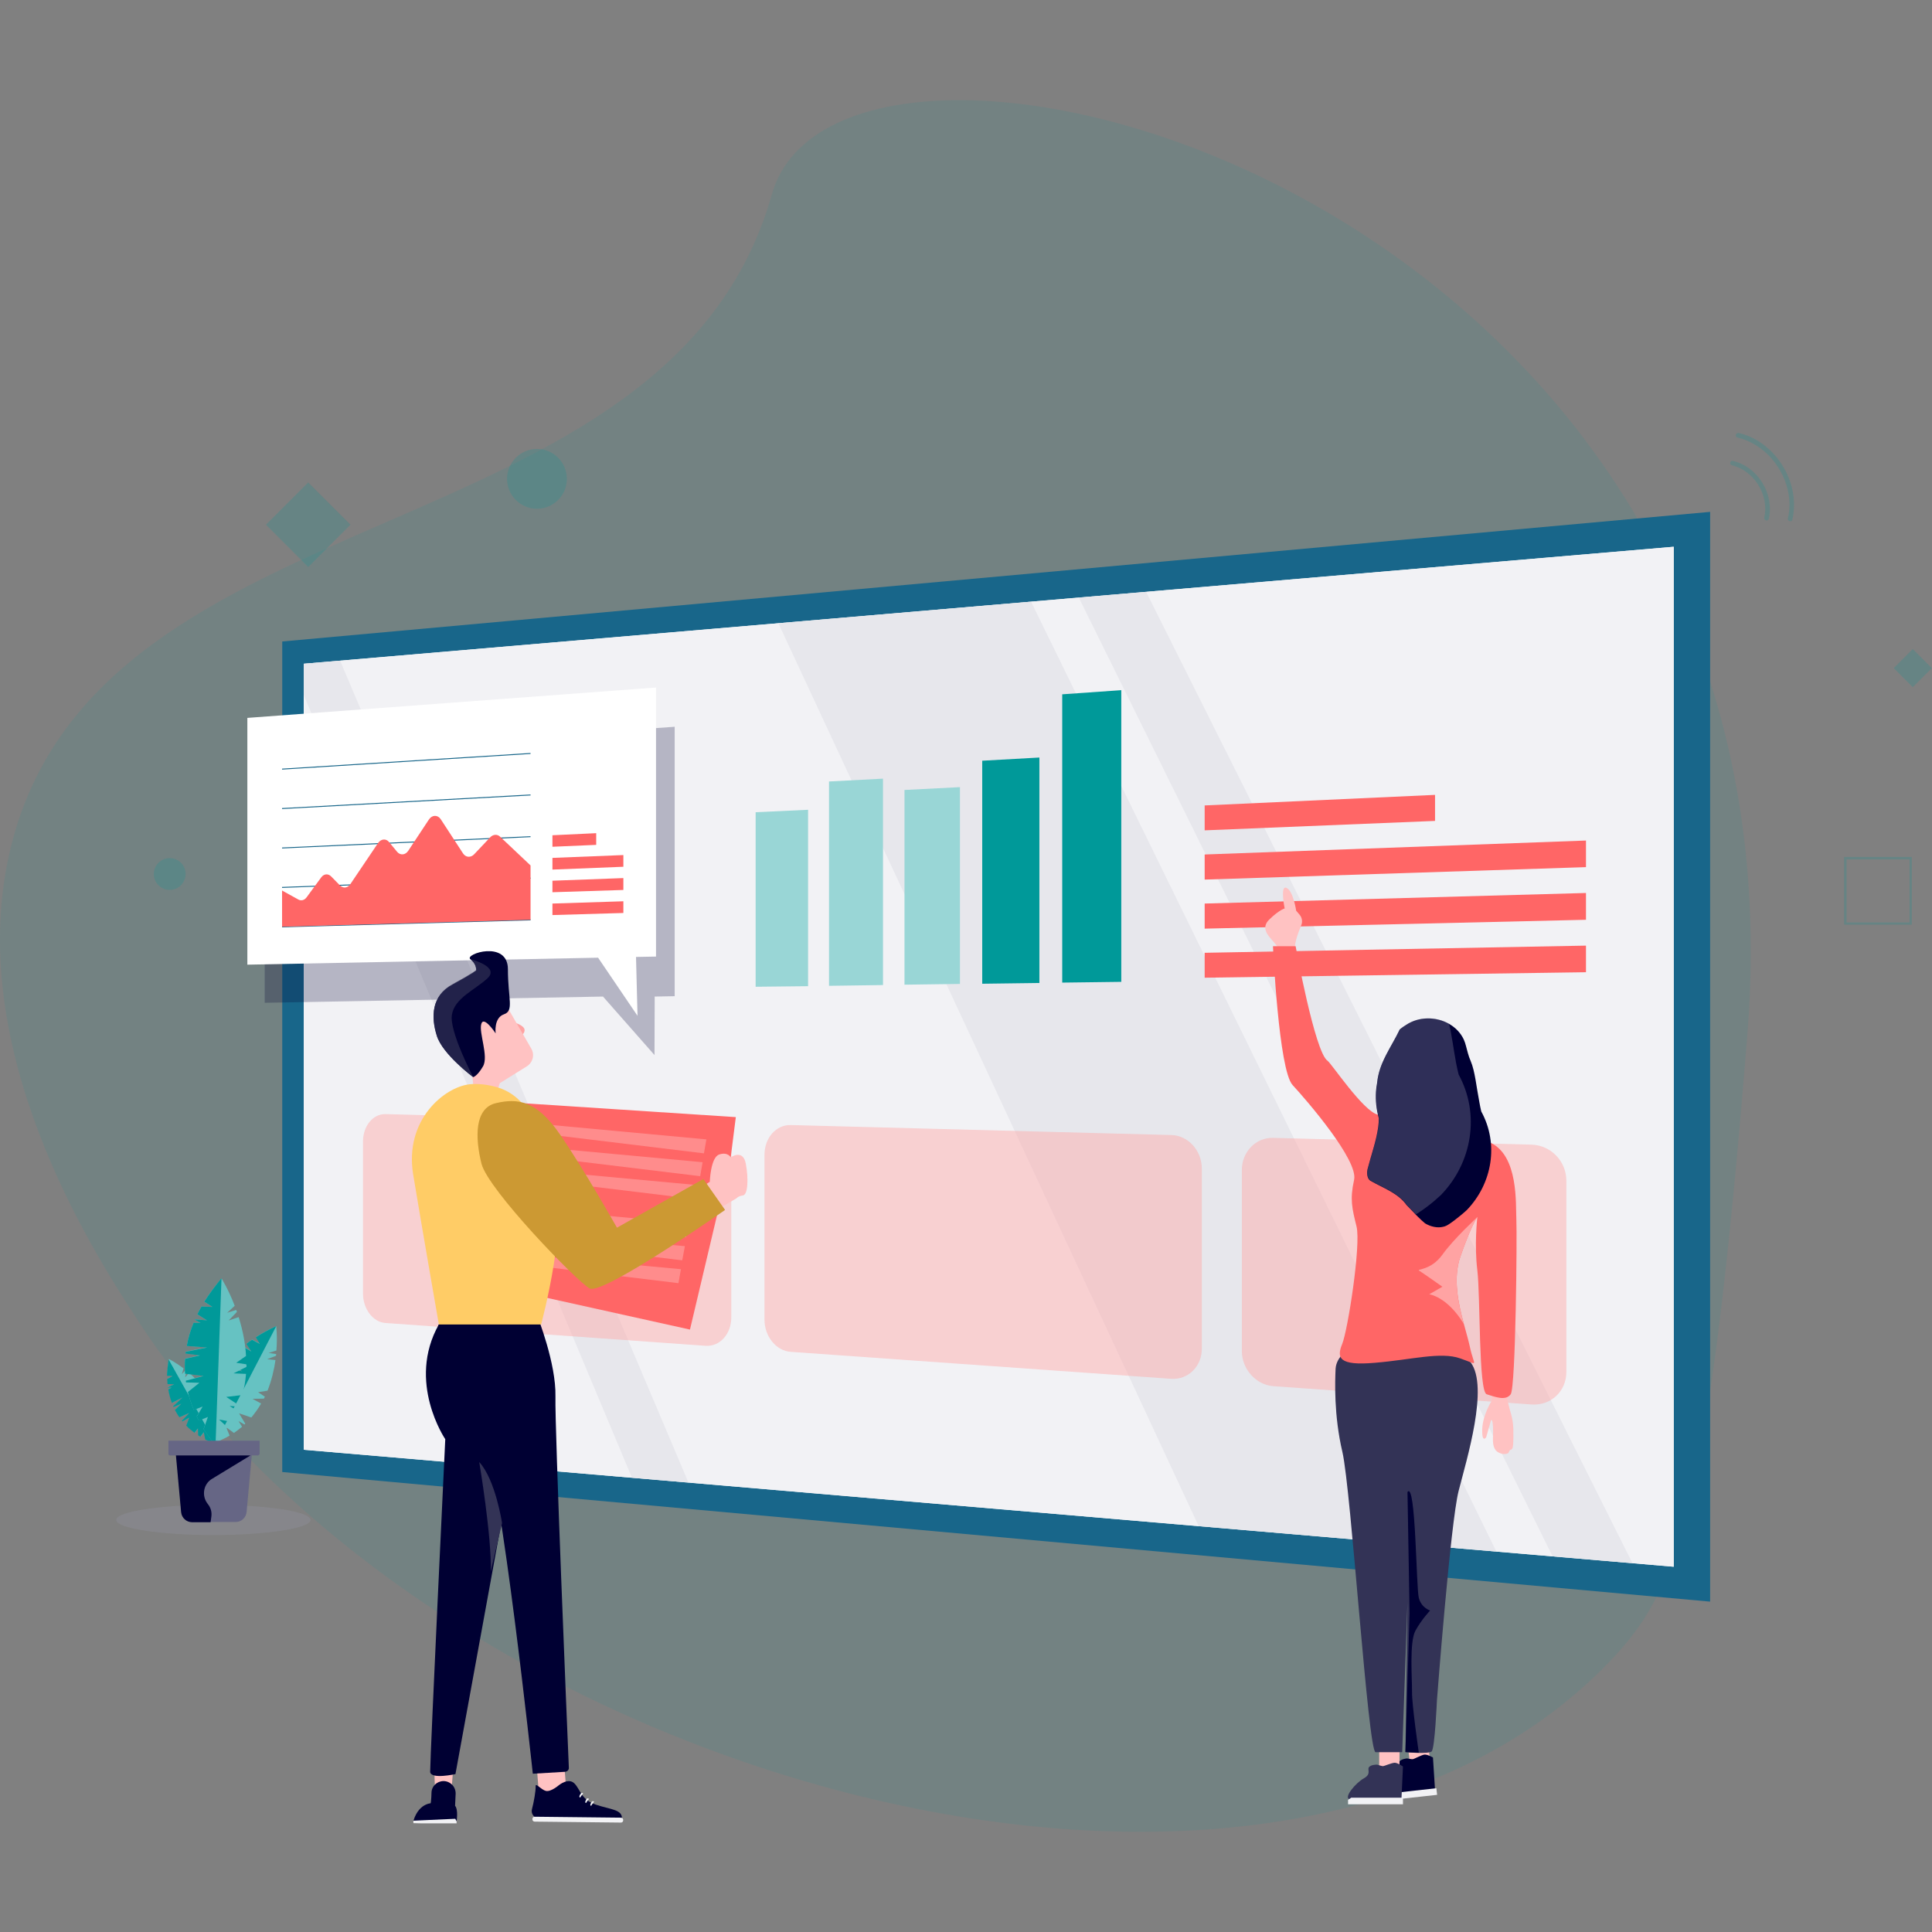 <?xml version="1.0" encoding="utf-8"?>
<!-- Generator: Adobe Illustrator 25.4.1, SVG Export Plug-In . SVG Version: 6.00 Build 0)  -->
<svg version="1.1" id="Ebene_1" xmlns="http://www.w3.org/2000/svg" xmlns:xlink="http://www.w3.org/1999/xlink" x="0px" y="0px"
	 viewBox="0 0 1024 1024" style="enable-background:new 0 0 1024 1024;" xml:space="preserve">
<rect x="0" y="0" width="1024" height="1024" fill="#808080" stroke="none"/>
<style type="text/css">
	.st0{opacity:0.1;fill:#009999;}
	.st1{opacity:0.27;fill:#9999AD;}
	.st2{fill:#66C2C2;}
	.st3{fill:#009999;}
	.st4{fill:#666685;}
	.st5{fill:#000033;}
	.st6{fill:#18668A;}
	.st7{clip-path:url(#SVGID_00000004509555830785712460000007908929111925880467_);}
	.st8{fill:#F2F2F5;}
	.st9{opacity:0.3;fill:#CCCCD6;}
	.st10{opacity:0.44;}
	.st11{fill:#FFA3A3;}
	.st12{fill:#99D6D6;}
	.st13{opacity:0.25;fill:#000033;}
	.st14{fill:#FFFFFF;}
	.st15{fill:#FF6666;}
	.st16{fill:#FFC2C2;}
	.st17{fill:#333356;}
	.st18{opacity:0.31;fill:#9999AD;}
	.st19{opacity:0.25;}
	.st20{opacity:0.68;fill:#333356;}
	.st21{fill:#FFCC66;}
	.st22{fill:#CC9933;}
	.st23{opacity:0.2;fill:#009999;}
</style>
<g>
	<path class="st0" d="M409.1,103C354.4,296.7,52.9,257.5,5.8,448.8c-26.3,106.8,43.9,215.1,66.9,250.5
		c160.4,247.4,603.2,366.5,780.5,181.3c35.8-37.4,52.6-77.8,73-333C961.7,101.7,447-31.3,409.1,103z"/>
	<g>
		<path class="st1" d="M164.6,805.6c0,4.4-23.1,8-51.5,8c-28.5,0-51.5-3.6-51.5-8c0-4.4,23.1-8,51.5-8
			C141.5,797.6,164.6,801.2,164.6,805.6z"/>
		<g>
			<g>
				<g>
					<path class="st2" d="M139.9,741.3l-6.1,0.1l4.6,2.5c-1.5,2.6-3.2,5-5.2,7.4l-6.5-2.2l3.3,5.5c-0.1,0.1-0.3,0.3-0.4,0.4
						l-3.2-1.8l1.9,3c-1.3,1.1-2.8,2.2-4.3,3.3l-4.1-3c0,0,1,2.4,1.8,4.4c-2.2,1.3-4.5,2.4-7.1,3.4c-0.3,0.1-0.5,0.4-0.7,0.6
						c0,0-1-2.9-1.5-7.6l3.8-3.9l-4.2-0.2c0-0.6,0-1.3-0.1-2l4.1-2.8l-4-0.3c0.1-2.5,0.4-5.2,1-7.9l6.1-1.4l-5-2.6
						c0.1-0.2,0.1-0.5,0.2-0.7l7.6,1.4l-6.6-4.2c0.7-1.9,1.6-3.8,2.7-5.7l6.3,1.4l-5.2-3.3c0.1-0.2,0.2-0.4,0.4-0.6l9,2.2l-7.6-4.3
						c1.9-2.6,4.1-5.2,6.8-7.6l2.6,1.3l-1.6-2.3c0.1,0,0.1-0.1,0.2-0.1l4.4,2.5l-2.6-4c0.9-0.8,1.9-1.5,3-2.2l4.1,2.2
						c0,0-1.2-2-2.1-3.5c3.2-2.1,6.7-4,10.7-5.8c0,0,0.7,5.3,0.1,12.9l-4.1,1.3l4,0.6c0,0.3-0.1,0.6-0.1,0.9l-4.7,1.8l4.4,0.5
						c-0.7,5-2,10.6-4.2,16.2l-5,0.8l3.6,2.4C140.2,740.6,140,741,139.9,741.3z"/>
					<path class="st3" d="M146.4,702.9l-31.9,61.5c-0.2,0.2-0.5,0.4-0.7,0.6c0,0-1-2.9-1.5-7.6l3.8-3.9l-4.2-0.2c0-0.6,0-1.3-0.1-2
						l4.1-2.8l-4-0.3c0.1-2.5,0.4-5.2,1-7.9l6.1-1.4l-5-2.6c0.1-0.2,0.1-0.5,0.2-0.7l7.6,1.4l-6.6-4.2c0.7-1.9,1.6-3.8,2.7-5.7
						l6.3,1.4l-5.2-3.3c0.1-0.2,0.2-0.4,0.4-0.6l9,2.2l-7.6-4.3c1.9-2.6,4.1-5.2,6.8-7.6l2.6,1.3l-1.6-2.3c0.1,0,0.1-0.1,0.2-0.1
						l4.4,2.5l-2.6-4c0.9-0.8,1.9-1.5,3-2.2l4.1,2.2c0,0-1.2-2-2.1-3.5C138.8,706.7,142.4,704.7,146.4,702.9z"/>
				</g>
				<g>
					<path class="st2" d="M110,739.8l-2.3,3.7l3.4-1.8c1,1.9,1.8,4,2.4,6.1l-3.9,3.1l4.6,0.2c0,0.1,0,0.3,0.1,0.4l-2.3,1.2l2.5,0.1
						c0.2,1.3,0.2,2.6,0.3,3.9l-3.4,1.3c0,0,1.8,0.3,3.4,0.7c-0.1,1.8-0.3,3.7-0.7,5.6c0,0.2,0,0.4,0.1,0.7c0,0-2.2-0.6-5.2-2.1
						l-0.8-3.9l-1.8,2.4c-0.4-0.2-0.8-0.5-1.2-0.8l-0.1-3.6l-1.8,2.3c-1.5-1.1-3-2.3-4.4-3.8l1.6-4.2l-3.6,2
						c-0.1-0.1-0.2-0.3-0.3-0.4l3.9-4.1l-5.2,2.3c-0.9-1.2-1.6-2.5-2.4-3.9l3.4-3.3l-4.1,1.8c-0.1-0.2-0.1-0.3-0.2-0.5l4.9-4.6
						l-5.6,2.9c-0.8-2.2-1.5-4.6-1.9-7.2l1.8-1l-2,0.1c0-0.1,0-0.1,0-0.2l3.3-1.6l-3.5-0.1c-0.1-0.9-0.1-1.8-0.2-2.7l2.9-1.6
						c0,0-1.6-0.1-3-0.1c0-2.7,0.3-5.7,0.8-8.8c0,0,3.5,1.7,7.8,5l-0.9,3l2-2.2c0.2,0.1,0.3,0.3,0.5,0.4l-0.8,3.6l2.1-2.5
						c2.8,2.4,5.6,5.4,8.1,9l-1.5,3.3l2.9-1.2C109.7,739.3,109.8,739.5,110,739.8z"/>
					<path class="st3" d="M89.4,720.6l24.5,43.8c0,0.2,0,0.4,0.1,0.7c0,0-2.2-0.6-5.2-2.1l-0.8-3.9l-1.8,2.4
						c-0.4-0.2-0.8-0.5-1.2-0.8l-0.1-3.6l-1.8,2.3c-1.5-1.1-3-2.3-4.4-3.8l1.6-4.2l-3.6,2c-0.1-0.1-0.2-0.3-0.3-0.4l3.9-4.1
						l-5.2,2.3c-0.9-1.2-1.6-2.5-2.4-3.9l3.4-3.3l-4.1,1.8c-0.1-0.2-0.1-0.3-0.2-0.5l4.9-4.6l-5.6,2.9c-0.8-2.2-1.5-4.6-1.9-7.2
						l1.8-1l-2,0.1c0-0.1,0-0.1,0-0.2l3.3-1.6l-3.5-0.1c-0.1-0.9-0.1-1.8-0.2-2.7l2.9-1.6c0,0-1.6-0.1-3-0.1
						C88.6,726.6,88.9,723.7,89.4,720.6z"/>
				</g>
				<g>
					<path class="st2" d="M130.6,724.5l-6.8,3.4l6.6,0.3c-0.3,3.7-0.9,7.4-2,11.2l-8.5,1l6.7,4.4c-0.1,0.2-0.2,0.5-0.3,0.7l-4.6-0.3
						l3.7,2.3c-0.9,2-1.9,4-3.1,6l-6.2-1.1c0,0,2.4,2.1,4.4,4.1c-1.8,2.6-3.8,5.2-6.2,7.7c-0.3,0.3-0.3,0.7-0.5,1
						c0,0-2.7-2.8-5.9-7.8l2.3-6.5l-4.8,2c-0.4-0.7-0.8-1.5-1.1-2.2l3.1-5.3l-4.7,1.8c-1.2-2.9-2.3-6.1-3.1-9.5l6.1-4.9l-7.1-0.2
						c0-0.3-0.1-0.6-0.1-0.9l9.4-2.5l-9.8-1.2c-0.2-2.5-0.2-5.2,0-7.9l7.9-1.8l-7.7-1c0-0.3,0.1-0.6,0.1-0.9l11.4-2.3L99,713.4
						c0.7-4,1.9-8.1,3.6-12.3l3.7,0.1l-3-1.7c0-0.1,0.1-0.2,0.1-0.2l6.3,0.5l-5.1-3.2c0.7-1.4,1.4-2.7,2.2-4.1l5.8,0.2
						c0,0-2.4-1.6-4.3-2.8c2.5-4,5.5-8.1,9.1-12.3c0,0,3.6,5.6,7,14.5l-4,3.7l4.8-1.5c0.1,0.3,0.2,0.7,0.4,1l-4.4,4.6l5.3-1.8
						c1.9,6.1,3.5,13.1,3.9,20.6l-5.2,3.6l5.3,0.8C130.7,723.5,130.7,724,130.6,724.5z"/>
					<path class="st3" d="M117.4,677.5l-3.1,86.8c-0.2,0.3-0.3,0.7-0.5,1c0,0-2.7-2.8-5.9-7.8l2.3-6.5l-4.8,2
						c-0.4-0.7-0.8-1.5-1.1-2.2l3.1-5.3l-4.7,1.8c-1.2-2.9-2.3-6.1-3.1-9.5l6.1-4.9l-7.1-0.2c0-0.3-0.1-0.6-0.1-0.9l9.4-2.5
						l-9.8-1.2c-0.2-2.5-0.2-5.2,0-7.9l7.9-1.8l-7.7-1c0-0.3,0.1-0.6,0.1-0.9l11.4-2.3L99,713.4c0.7-4,1.9-8.1,3.6-12.3l3.7,0.1
						l-3-1.7c0-0.1,0.1-0.2,0.1-0.2l6.3,0.5l-5.1-3.2c0.7-1.4,1.4-2.7,2.2-4.1l5.8,0.2c0,0-2.4-1.6-4.3-2.8
						C110.9,685.8,113.9,681.7,117.4,677.5z"/>
				</g>
			</g>
			<g>
				<path class="st4" d="M133.7,768.6l-3,32.8c-0.3,3-2.8,5.3-5.8,5.3h-22.9c-3,0-5.5-2.3-5.8-5.3l-3-32.8H133.7z"/>
				<path class="st5" d="M110.1,797.1L110.1,797.1c1.6,1.9,2.3,4.4,1.9,6.9c-0.2,1.3-0.3,2.5-0.4,2.8h-9.8c-3,0-5.5-2.3-5.8-5.3
					l-3-32.8h39.3l0.3,2.8l-20.2,12.3C107.8,786.5,106.7,792.8,110.1,797.1z"/>
				<path class="st4" d="M136.7,771.4H90.1c-0.5,0-0.8-0.4-0.8-0.8v-7h48.3v7C137.5,771,137.1,771.4,136.7,771.4z"/>
			</g>
		</g>
	</g>
	<g>
		<polygon class="st6" points="149.6,780.2 149.6,340 906.4,271.3 906.4,848.9 		"/>
		<g>
			<defs>
				<polygon id="SVGID_1_" points="887.1,830.4 161,768.4 161,351.8 887.1,289.8 				"/>
			</defs>
			<use xlink:href="#SVGID_1_"  style="overflow:visible;fill:#FFFFFF;"/>
			<clipPath id="SVGID_00000068661658847095051080000006804140923368035226_">
				<use xlink:href="#SVGID_1_"  style="overflow:visible;"/>
			</clipPath>
			<g style="clip-path:url(#SVGID_00000068661658847095051080000006804140923368035226_);">
				<path class="st8" d="M896.5,262.2l-758.9,71.3c-5.7,0.5-10.3,6.9-10.3,14.2v431.1c0,5.6,3.5,10.6,7.9,11l765.3,72.9
					c7.6,0.7,13.9-4.8,13.9-12.2V278C914.4,268.3,906.3,261.2,896.5,262.2z"/>
				<g>
					<polygon class="st9" points="535.3,296.1 402.4,308.5 649.2,838.7 808.5,853.8 					"/>
					<polygon class="st9" points="595.8,290.4 560.4,293.7 838.6,856.7 881.4,860.8 					"/>
					<polygon class="st9" points="171.8,330.2 146,332.6 346.1,809.8 376.3,812.7 					"/>
				</g>
			</g>
		</g>
		<g class="st10">
			<path class="st11" d="M374,713.3l-169.8-12.1c-6.5-0.5-11.8-7.4-11.8-15.6V605c0-8.2,5.3-14.6,11.8-14.5l169.8,4.5
				c7.5,0.2,13.6,7.5,13.6,16.3v86.9C387.6,707.1,381.5,713.8,374,713.3z"/>
			<path class="st11" d="M620.8,730.8l-201.7-14.3c-7.7-0.5-13.9-8.2-13.9-17v-87.5c0-8.9,6.2-15.9,13.9-15.7l201.7,5.3
				c8.9,0.2,16.2,8.2,16.2,17.9v95.1C637.1,724.1,629.8,731.4,620.8,730.8z"/>
			<path class="st11" d="M811.8,744.4l-136.9-9.7c-9.2-0.7-16.7-9-16.7-18.7v-95.8c0-9.7,7.4-17.4,16.7-17.1l136.9,3.6
				c10.2,0.3,18.4,8.8,18.4,19.1v101.4C830.2,737.4,822,745.1,811.8,744.4z"/>
		</g>
		<g>
			<polygon class="st12" points="428.3,522.7 400.5,523 400.5,430.5 428.3,429.2 			"/>
			<polygon class="st12" points="468,522.1 439.4,522.5 439.4,414.2 468,412.7 			"/>
			<polygon class="st12" points="508.8,521.5 479.4,521.9 479.4,418.7 508.8,417.2 			"/>
			<polygon class="st3" points="550.9,521 520.6,521.4 520.6,403.2 550.9,401.5 			"/>
			<polygon class="st3" points="594.3,520.4 563,520.8 563,368 594.3,365.8 			"/>
		</g>
		<g>
			<polygon class="st13" points="357.6,528 347,528.2 346.9,559.2 319.6,528.2 140.3,531.5 140.3,400.5 357.6,385.2 			"/>
			<polygon class="st14" points="347.7,507 337.1,507.2 337.9,538.4 317,507.6 131.1,511.3 131.1,380.5 347.7,364.4 			"/>
		</g>
		<g>
			<g>
				<polygon class="st6" points="281.2,487.8 149.5,491.5 149.5,491 281.2,487.2 				"/>
				<polygon class="st6" points="281.2,465.7 149.5,470.6 149.5,470.1 281.2,465.2 				"/>
				<polygon class="st6" points="281.2,443.7 149.5,449.7 149.5,449.2 281.2,443.2 				"/>
				<polygon class="st6" points="281.2,421.6 149.5,428.8 149.5,428.3 281.2,421.1 				"/>
				<polygon class="st6" points="281.2,399.6 149.5,407.9 149.5,407.4 281.2,399.1 				"/>
				<path class="st15" d="M149.5,472v19.2l131.7-3.7v-28.8l-16.1-15.2c-1.5-1.5-3.8-1.3-5.3,0.3l-8.5,9c-1.8,1.9-4.5,1.7-5.9-0.5
					l-11.8-18.1c-1.6-2.4-4.6-2.4-6.3,0.2l-10.9,16.5c-1.5,2.3-4.2,2.6-5.9,0.6l-4.3-5.2c-1.6-2-4.3-1.7-5.8,0.5l-14.7,21.8
					c-1.4,2.1-3.8,2.4-5.5,0.7l-4.7-4.8c-1.6-1.6-3.9-1.4-5.3,0.6l-7.7,10.5c-1.1,1.5-2.8,2-4.3,1.2L149.5,472z"/>
			</g>
			<g>
				<polygon class="st15" points="316,447.8 292.8,448.8 292.8,442.7 316,441.6 				"/>
				<polygon class="st15" points="330.4,459.4 292.8,460.9 292.8,454.7 330.4,453.2 				"/>
				<polygon class="st15" points="330.4,471.7 292.8,472.9 292.8,466.8 330.4,465.4 				"/>
				<polygon class="st15" points="330.4,483.9 292.8,485 292.8,478.9 330.4,477.7 				"/>
			</g>
		</g>
		<g>
			<polygon class="st15" points="760.6,435.1 638.5,440.1 638.5,426.9 760.6,421.3 			"/>
			<polygon class="st15" points="840.6,459.6 638.5,466.2 638.5,452.9 840.6,445.5 			"/>
			<polygon class="st15" points="840.6,487.5 638.5,492.2 638.5,478.9 840.6,473.3 			"/>
			<polygon class="st15" points="840.6,515.3 638.5,518.2 638.5,505 840.6,501.2 			"/>
		</g>
	</g>
	<g>
		<path class="st16" d="M746,923.4c0,0.4,1.5,13.2,1.5,13.2s10.8-1.3,10.6-2.7c-0.3-1.4-1.4-12.7-1.4-12.7L746,923.4z"/>
		<path class="st5" d="M745.8,932c0,0-3.1,0.2-4.1,1.7c-1,1.5,1.9,3.5-2.1,6.3c-4,2.8-9.6,11.3-6.3,11.8s27.3-3,27.3-3l-1.1-17.3
			c0,0-3.1-1.8-4.7-1.5c-1.6,0.3-5.3,2.3-5.9,2.4C748.2,932.5,745.8,932,745.8,932z"/>
		<polygon class="st8" points="734.1,950.8 732.5,952.3 732.7,954.5 761.7,951.3 761.3,947.8 		"/>
		<path class="st16" d="M731,926.8c0,0.4,0,13.3,0,13.3s10.9-0.1,10.8-1.5c-0.1-1.4,0-12.8,0-12.8L731,926.8z"/>
		<path class="st17" d="M729.9,935.3c0,0-3.1-0.1-4.3,1.3c-1.1,1.4,1.5,3.6-2.8,6c-4.3,2.4-10.8,10.2-7.5,11c3.3,0.9,27.5,0,27.5,0
			l0.8-17.3c0,0-2.9-2.1-4.5-2c-1.6,0.1-5.5,1.8-6.1,1.8S729.9,935.3,729.9,935.3z"/>
		<polygon class="st8" points="716.2,952.8 714.5,954 714.5,956.3 743.6,956.3 743.6,952.8 		"/>
		<path class="st16" d="M800.9,749.5c-0.4-1.4-1-3.4-1.7-6.5c-0.6-2.9-0.3-5.8,0.3-8.4c0.1-0.5,0.3-1,0.4-1.5
			c-2.8-0.1-5.5-0.3-8.3-0.4l-1,9.8c0,0-4.7,7.3-5,15c-0.2,7.7,2.1,4.3,2.1,4.3l2.6-9.1c0,0,1.4-1.6,1,9.6c-0.3,7.4,3.5,7.7,4.6,8.2
			c0.5,0.2,3.3,0.5,3.8-0.8c1.2-3.6,2.7,3,2.4-12.4C802,754.5,801.6,752,800.9,749.5z"/>
		<path class="st16" d="M679,504.2c0,0,0,0-2.8-3.6c-2.8-3.6-8.8-8.1-3.4-13.3c5.3-5.1,8.1-5.8,8.1-5.8s-2.6-12.6,1-10.9
			c3.6,1.7,5.1,12.1,5.1,12.1l1.8,2.1c1.3,1.5,1.7,3.7,0.9,5.6c-1.6,3.8-3.9,10.1-3.2,12.5C687.7,506.4,679,504.2,679,504.2z"/>
		<path class="st17" d="M715.1,714.9c0,0-6.8,4-7.2,10.5c-0.3,6.5-1,24.6,3.6,44.2c4.6,19.6,13.6,159.1,17.6,159.1
			c4,0,14.1,0,14.1,0l2.8-79.5l-1.1,79.5c0,0,12.2,1.1,13.9-0.4c1.7-1.5,2.8-27,2.8-27s7.2-94.3,11.5-111.1
			c4.3-16.8,16.1-55,6.4-68.1C769.8,708.9,715.1,714.9,715.1,714.9z"/>
		<path class="st15" d="M800.7,739c-2.7,3.7-8.4,1.3-12.7,0c-4.4-1.3-3.3-52.2-5-65.9c-1.6-13.1-0.1-26.9,0-28l0-0.1c0,0,0,0,0,0
			c-0.2,0.3-3.5,5.2-9,21.1c-4,11.6-1,25,1.9,35.7c0,0,0,0,0,0c1.2,4.5,2.4,8.5,3.1,11.8c2.3,11,5.4,10-5,6.4
			c-10.4-3.7-25.8,0.7-45.2,2.3c-19.4,1.7-20.4-2.7-17.4-10c3-7.4,10-52.5,7.6-62.2c-2.4-9.7-3.6-14.4-1.3-24.8
			c2.3-10.4-25.2-42.2-32.6-50.2c-7.4-8-10.4-73.6-10.4-73.6h12c0,0,10.2,56.2,16.9,60.7c2,1.3,18.9,26.8,26.7,28.6
			c18.8,4.4,48.4,10,59.3,14.7c15.4,6.7,13.7,32.8,14.1,41.1C804.1,655,803.4,735.3,800.7,739z"/>
		<path class="st5" d="M746,790.8l1.1,64.2l-2.2,73.6l7.1,0.4c0,0-3.7-25.5-3.6-32.2c0.1-6.7-1.5-26.4,1.8-32.5
			c3.3-6,7.8-10.7,7.8-10.7s-4.6-1.3-6-6.7C750.6,841.7,750.4,784.8,746,790.8z"/>
		<path class="st5" d="M777.5,641.3c-1,0.9-2,1.8-3.1,2.7c-2.1,1.7-4.2,3.4-6.5,4.9c-0.9,0.6-1.9,1.1-2.9,1.3
			c-3.1,0.8-6.7,0-9.7-1.8c-1.3-1.1-2.6-2.3-3.8-3.5c-0.4-0.4-0.8-0.8-1.2-1.2c-0.6-0.6-1.2-1.3-1.8-1.9c-1-1-2-2.1-3-3.1
			c-4.6-6.4-12.2-8.9-19.2-12.9c-1.5-1-2-3.5-1.5-6c1.9-7.5,4.7-15.1,5.7-22.6c0.2-1.5,0.3-3,0.3-4.5c-1.3-4.7-1.8-9.4-1.5-14.1
			c0.1-1.6,0.3-3.1,0.6-4.6c1-10.9,7.5-18.9,12-28.4c0,0,1.3-1.1,3.4-2.4c6.8-4.5,15.8-4.4,22.6-0.6c3.4,1.9,6.2,4.7,7.9,8.3
			c0.5,1.1,0.9,2.3,1.2,3.5c0.7,2.4,1.2,5.1,2.5,8c2.3,5.4,3,13.6,4.6,21.8c0.3,1.6,0.6,3.3,1,4.9
			C794.5,606.2,791,627.2,777.5,641.3z"/>
		<path class="st18" d="M763.7,633.4c-1.2,1.1-2.5,2.2-3.7,3.3c-2.5,2.1-5.2,4.1-7.9,5.9c-0.5,0.4-1.1,0.7-1.7,1
			c-0.6-0.6-1.2-1.3-1.8-1.9c-1-1-2-2.1-3-3.1c-4.6-6.4-12.2-8.9-19.2-12.9c-1.5-1-2-3.5-1.5-6c1.9-7.5,4.7-15.1,5.7-22.6
			c0.2-1.5,0.3-3,0.3-4.5c-1.3-4.7-1.8-9.4-1.5-14.1c0.1-1.6,0.3-3.1,0.6-4.6c1-10.9,7.5-18.9,12-28.4c0,0,1.3-1.1,3.4-2.4
			c6.8-4.5,15.8-4.4,22.6-0.6c1.5,6.1,2.4,13.6,3.8,21.1c0.4,2,0.8,4,1.3,5.9C784.6,590.5,780.3,616.3,763.7,633.4z"/>
		<path class="st11" d="M775.9,701.8c-8.9-14.7-18.4-15.8-18.4-15.8l7-4c0,0-10.6-7.5-12.3-8.5c-1.7-1,6.2,0,12.3-8.5
			c6-8.4,18.1-19.5,18.5-19.9c-0.2,0.3-3.5,5.2-9,21.1C770,677.6,772.9,691,775.9,701.8z"/>
	</g>
	<g>
		<g>
			<g>
				<g>
					<path class="st14" d="M312.9,956.8c0,0.3,0.3,0.6,0.7,0.6c0.3,0,0.6-0.3,0.6-0.7c0-0.3-0.3-0.6-0.7-0.6
						S312.8,956.5,312.9,956.8z"/>
					<path class="st14" d="M309.7,955.4c0,0.3,0.3,0.6,0.7,0.6c0.3,0,0.6-0.3,0.6-0.7c0-0.3-0.3-0.6-0.7-0.6
						C310,954.7,309.7,955,309.7,955.4z"/>
					<path class="st14" d="M306.8,952.2c0,0.3,0.3,0.6,0.7,0.6c0.3,0,0.6-0.3,0.6-0.7c0-0.3-0.3-0.6-0.7-0.6
						C307,951.6,306.8,951.9,306.8,952.2z"/>
				</g>
				<g>
					<path class="st16" d="M283.8,927.4l1.7,21.7c0,0,3.2,4.8,6.6,2.4c3.4-2.4,7.9-4.4,7.9-4.4l-1.7-21.5L283.8,927.4z"/>
					<path class="st5" d="M296.2,946.2c0,0,5.1-4.2,8.3-0.9c3.2,3.3,3.4,8.5,11.3,11.2c8,2.7,14.5,2.5,13.8,7.9l-44.9-0.5
						c0,0-3.7-1.6-2.7-5.2c1-3.7,2-9.7,1.9-11.9c-0.1-2.2,2.7,1.7,5.4,2.4C291.9,949.9,296.2,946.2,296.2,946.2z"/>
					<path class="st8" d="M283.4,965.5l45.7,0.5c0.7,0,1.2-0.5,1.2-1.2l0-0.2c0-0.7-0.5-1.2-1.2-1.2l-45.7-0.5
						c-0.7,0-1.2,0.5-1.2,1.2l0,0.3C282.2,965,282.8,965.5,283.4,965.5z"/>
				</g>
				<g>
					<path class="st8" d="M314.9,955c0,0-1.5,1.7-1.5,2.1c0,0-0.8,0.1-0.4-1C313.4,955.1,314,954.1,314.9,955z"/>
					<path class="st8" d="M312.2,953.5c0,0-1.5,1.7-1.5,2.1c0,0-0.8,0.1-0.4-1C310.7,953.6,311.2,952.6,312.2,953.5z"/>
					<path class="st8" d="M309.1,950.6c0,0-1.5,1.7-1.5,2.1c0,0-0.8,0.1-0.4-1C307.7,950.7,308.2,949.7,309.1,950.6z"/>
				</g>
			</g>
			<polygon class="st15" points="275.3,584.6 390,592.1 387.3,613.4 365.7,704.7 274.6,684.5 			"/>
			<g class="st19">
				<polygon class="st14" points="374.4,603.9 373.1,611.3 275.9,599.5 276.3,594.8 				"/>
				<polygon class="st14" points="372.4,616 371.1,623.4 273.9,611.6 274.2,606.9 				"/>
				<polygon class="st14" points="370.4,628.2 369,635.6 271.9,623.8 272.2,619.1 				"/>
				<polygon class="st14" points="365,648.4 363.6,655.8 266.5,644 266.8,639.3 				"/>
				<polygon class="st14" points="363,660.5 361.6,668 264.5,656.2 264.8,651.4 				"/>
				<polygon class="st14" points="360.9,672.7 359.6,680.1 262.4,668.3 262.8,663.6 				"/>
			</g>
			<g>
				<path class="st16" d="M240.5,933.6l-1.2,15.3c0,0-7.5,3.2-8.3,1.7c-0.8-1.5-0.8-17.9-0.8-17.9L240.5,933.6z"/>
				<path class="st5" d="M284.9,697.8c0,0,9.9,24.8,9.5,42.4c-0.4,16.4,6.2,175.9,7.1,196.7c0.1,1.2-0.9,2.2-2.2,2.2l-16.9,1
					c0,0-16.9-157.9-26.1-177.2c0,0-33.3-34.1-23.8-60.8L284.9,697.8z"/>
				<path class="st5" d="M269.7,785.2l-28.3,155.1c0,0-12.9,2.9-13.4-1.1c0-9.2,8-176.4,8-176.4s-20.6-30.3-3.4-60.8
					C249.8,671.4,291.8,754.7,269.7,785.2z"/>
				<g>
					<path class="st11" d="M272.3,541.8c1,0.4,5.3,1.7,5.7,3.8c0.4,2.1-2.1,3.6-2.1,3.6L272.3,541.8z"/>
					<path class="st16" d="M267.2,530.9l14.4,24.9c1.9,3.3,0.8,7.4-2.4,9.4l-14.3,8.9l-1,3.2l-13-1.5l-3.8-40.7L267.2,530.9z"/>
					<path class="st5" d="M231.5,548.9c3,9.9,19.3,22,19.3,22s2.1-0.4,5.2-5.7c3.1-5.3-2.3-17.9-0.9-22.5c1.3-4.6,7.6,5,7.6,5
						s-1.1-8.2,4.4-10.1c5.5-1.9,2.1-8.2,2.1-23.9c0-15.7-23.3-8-19.9-5.3c0.2,0.2,0.4,0.3,0.6,0.5c2.9,2.6,2.5,5.5,2.5,5.5
						s-1.2,1.3-12.4,7.4C228.6,527.7,228.4,539,231.5,548.9z"/>
				</g>
				<path class="st20" d="M231.5,548.9c3,9.9,19.3,22,19.3,22S238.2,547,239.5,538c1.3-9,12.4-13.4,18.9-19.5
					c6.5-6.1-8.4-9.9-8.4-9.9l-0.2,0.1c2.9,2.6,2.5,5.5,2.5,5.5s-1.2,1.3-12.4,7.4C228.6,527.7,228.4,539,231.5,548.9z"/>
				<path class="st21" d="M281.5,592.7c-3.2-8.2-10.1-14.3-18.6-16.6c-4.4-1.2-9.4-1.9-14.1-1.4c-13.2,1.5-34.6,18.8-29.8,47.9
					c4.8,29,13.6,79.4,13.6,79.4h54.2c0,0,15.7-58,6.5-80.2C288.6,610.3,284.4,599.9,281.5,592.7z"/>
				<path class="st16" d="M270.8,584.8c0,0,13,8.5,21.8,26.4c8.8,17.9,29.2,49.4,29.2,49.4l54.4-34.2c0,0,0.4-13,5-14.5
					c4.6-1.5,6.1,1.5,6.1,1.5s6.5-4.6,8,3.4c1.5,8,1.1,16.4-1.5,16.8c-2.7,0.4-3.4,1.5-3.4,1.5l-77.1,45.1l-42.8-50
					C270.4,630.2,246,595.8,270.8,584.8z"/>
				<path class="st22" d="M372.8,624.9l11.5,16.4c0,0-64.9,45.4-71.8,41.6c-6.9-3.8-53.8-52.3-57.3-66.1
					c-3.4-13.7-3.8-29.4,7.6-32.1c11.5-2.7,21.5-1.6,34.1,16.7c12.6,18.3,30.1,49.3,30.1,49.3L372.8,624.9z"/>
				<path class="st5" d="M235,944L235,944c-3.5,0.1-6.3,2.8-6.3,6.3c-0.1,3.2-0.3,6.5-1,6.8c-1.3,0.6-4.4,4.4-4.2,8.2H242
					c0,0,1-6.1-0.8-8.2l0.3-6.4C241.6,947.1,238.7,944,235,944z"/>
				<path class="st5" d="M229.9,955.7c0,0-7.6-1-10.8,9.4h5.6L229.9,955.7z"/>
				<polygon class="st8" points="241.3,964 242,965.3 242,966.4 222.8,966.4 219.1,966.3 219.1,965 				"/>
			</g>
		</g>
		<path class="st17" d="M266.1,807.3c0,0-3.4-22.9-12.1-32.4c0,0,6.7,39.8,6.1,58L266.1,807.3z"/>
	</g>
	<g>
		
			<rect x="147.5" y="262.3" transform="matrix(0.707 0.707 -0.707 0.707 244.531 -34.026)" class="st23" width="31.7" height="31.7"/>
		
			<rect x="1006.8" y="347" transform="matrix(0.707 -0.707 0.707 0.707 46.56 820.599)" class="st23" width="14.3" height="14.3"/>
		<path class="st23" d="M295.8,242.6c-6.2-6.2-16.2-6.2-22.4,0c-6.2,6.2-6.2,16.2,0,22.4c6.2,6.2,16.2,6.2,22.4,0
			C302,258.9,302,248.8,295.8,242.6z"/>
		<path class="st23" d="M95.9,457.3c-3.3-3.3-8.6-3.3-11.9,0c-3.3,3.3-3.3,8.6,0,11.9c3.3,3.3,8.6,3.3,11.9,0
			C99.2,465.8,99.2,460.5,95.9,457.3z"/>
		<path class="st23" d="M1013.3,490.1h-35.9v-35.9h35.9V490.1z M978.7,488.9h33.4v-33.4h-33.4V488.9z"/>
		<path class="st23" d="M917.9,246.6c11.8,2.8,19.9,15.8,17.2,27.7c-0.4,1.6,2.1,2.2,2.4,0.7c3-13.2-5.8-27.6-19-30.7
			C917,243.8,916.4,246.2,917.9,246.6L917.9,246.6z"/>
		<path class="st23" d="M920.9,231.9c14.3,3.4,25,16.3,27.2,30.6c0.6,4.1,0.5,8.2-0.5,12.2c-0.4,1.6,2.1,2.2,2.4,0.7
			c3.5-15.3-3.8-31.8-16.5-40.6c-3.6-2.5-7.6-4.3-11.9-5.3C920,229.1,919.3,231.6,920.9,231.9L920.9,231.9z"/>
	</g>
</g>
</svg>
